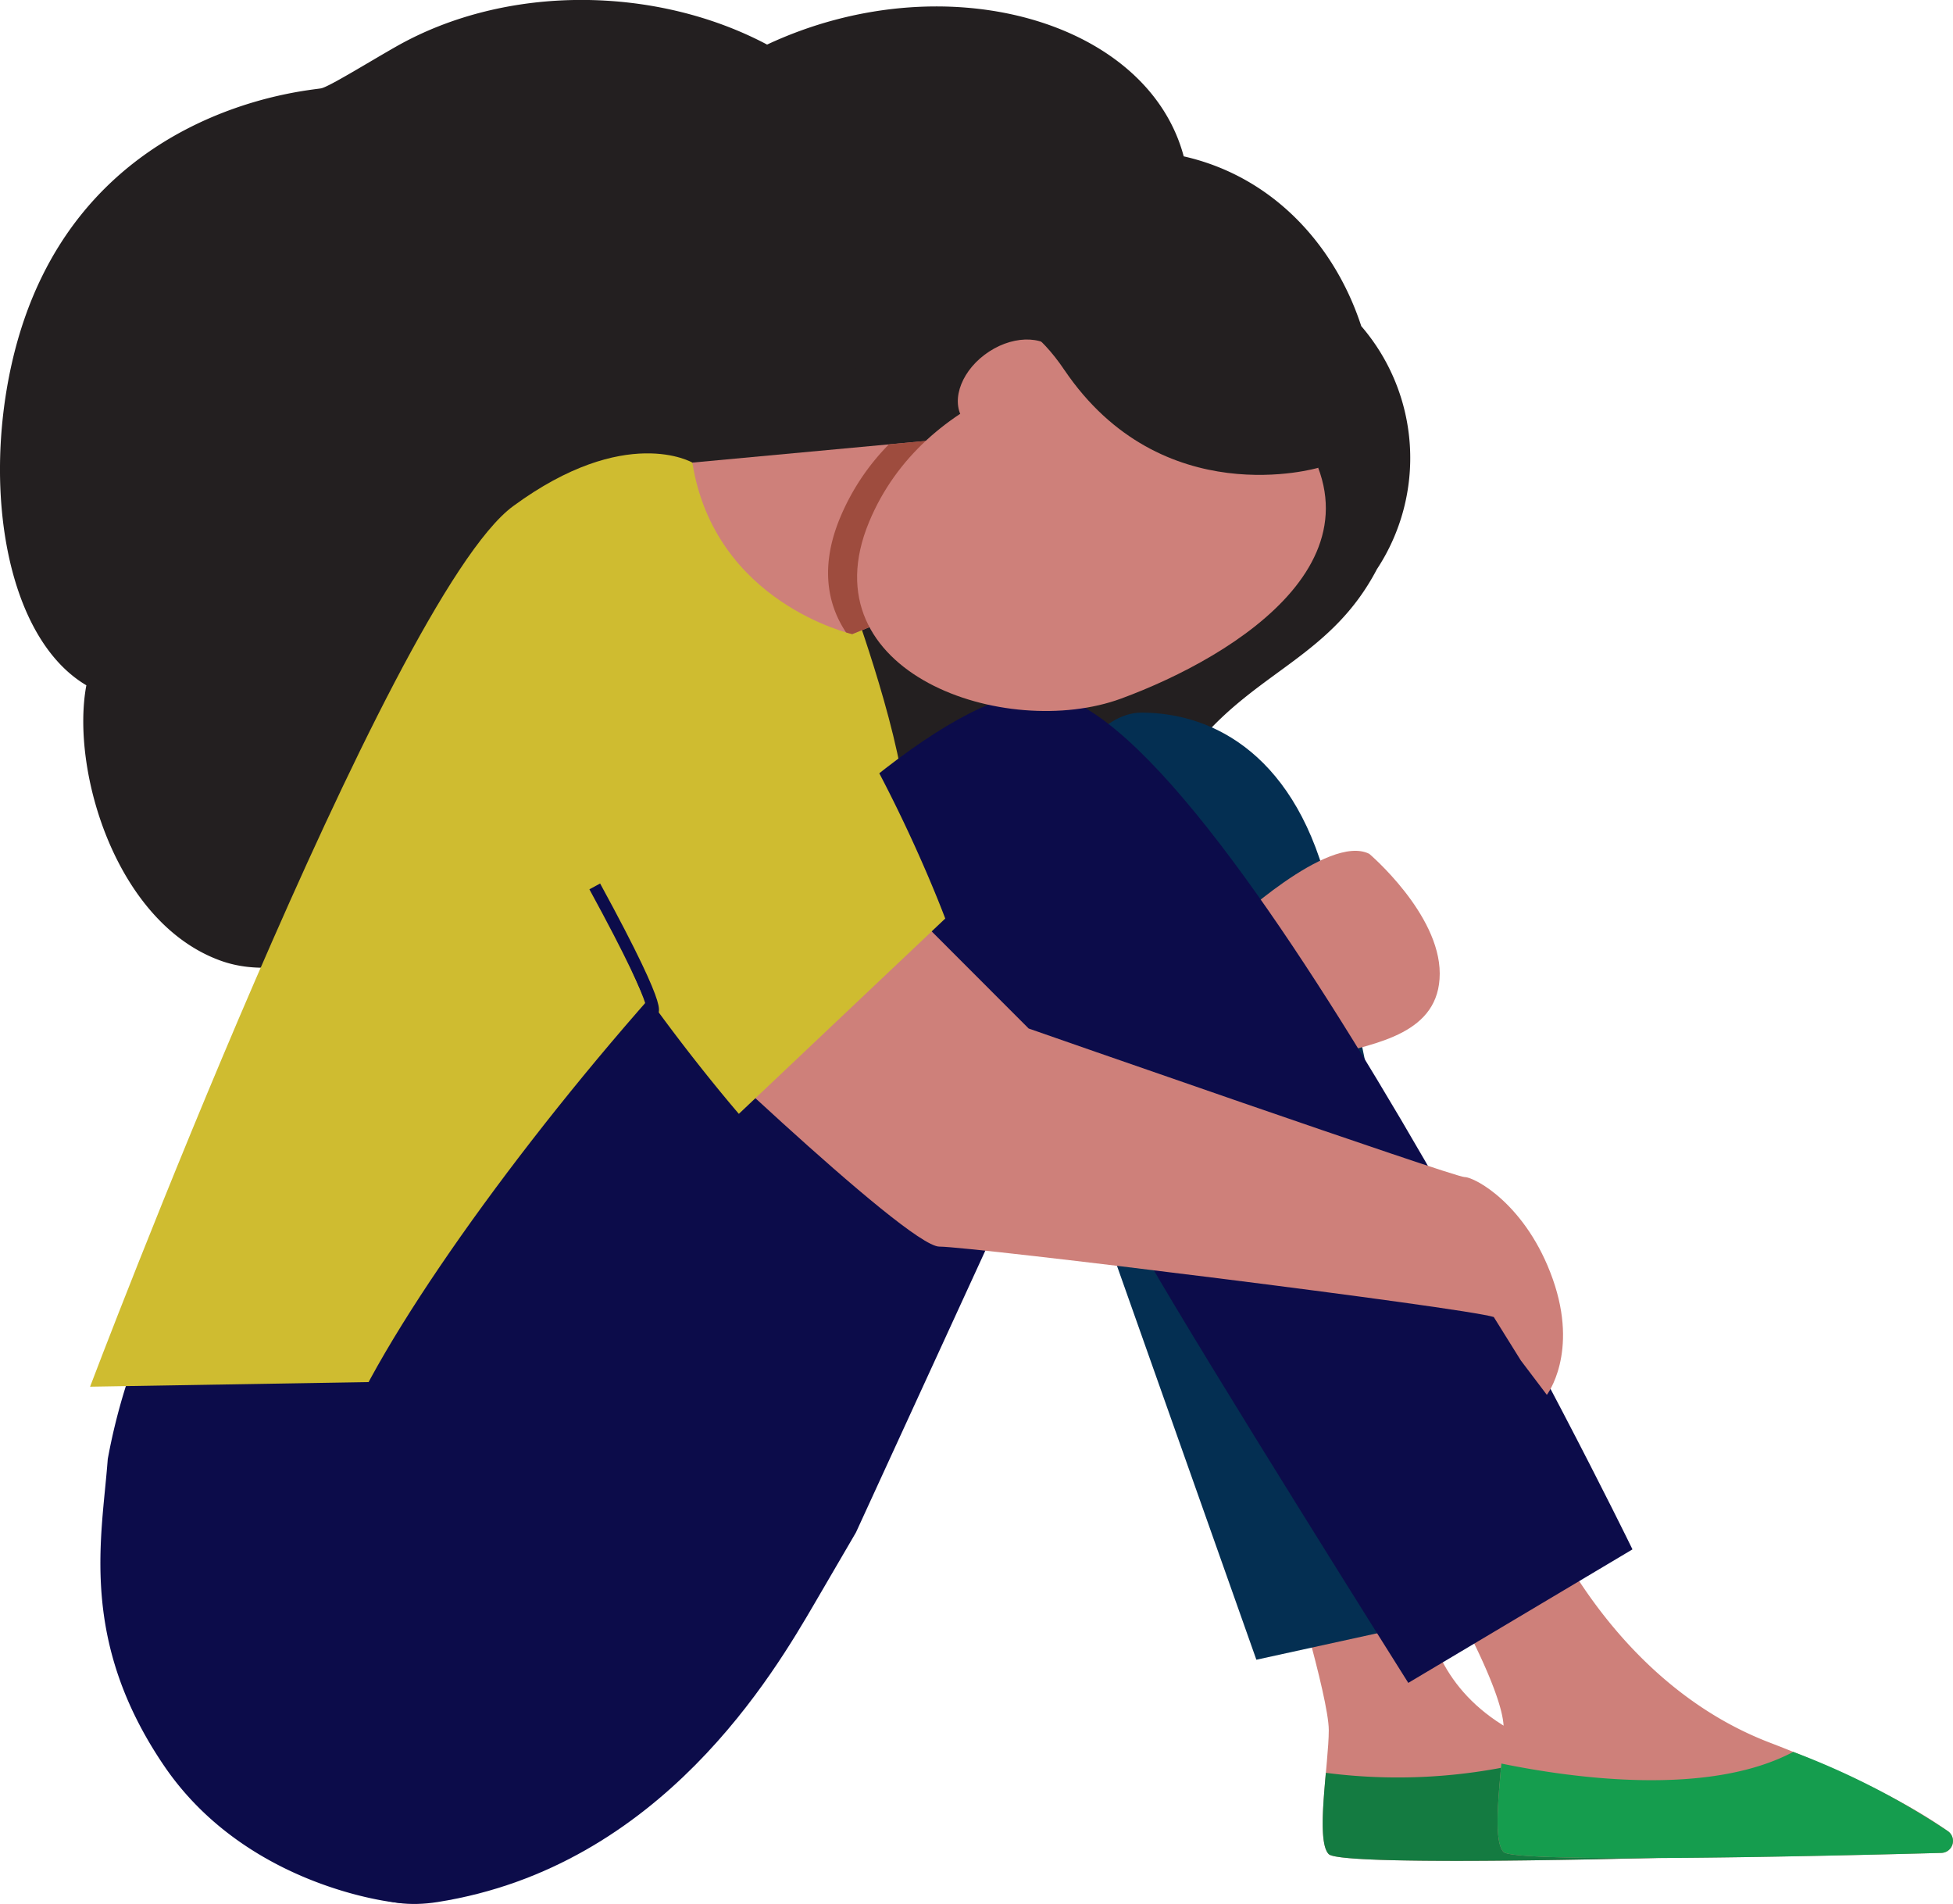 <svg xmlns="http://www.w3.org/2000/svg" width="159.922" height="155.893" viewBox="0 0 159.922 155.893">
  <g id="Group_12482" data-name="Group 12482" transform="translate(-22.308 -4043.227)">
    <g id="Group_12481" data-name="Group 12481" transform="translate(-684.786 3033.124)">
      <path id="Path_35891" data-name="Path 35891" d="M819.839,1056.713a16.545,16.545,0,0,0-1.278-19.909c-2.131-6.536-7.152-12.229-14.538-13.9-2.973-11.158-19.646-15.916-34.115-9.151-9-4.774-21.242-5.026-30.383.166-2.194,1.246-5.467,3.277-6.121,3.413h0c-.709.193-20.617,1.363-25.365,22.623-2.359,10.567-.3,22.454,6.126,26.257-1.3,6.961,2.432,19.488,11.023,22.557,5.594,2,11.675-1.968,17.145-1.34,18.195,2.128,60.981-14.359,63.158-16.863C810.363,1064.964,816.215,1063.638,819.839,1056.713Z" transform="translate(0 0)" fill="#231f20"/>
      <path id="Path_35892" data-name="Path 35892" d="M748.435,1544.508c-.468,6.348-2.381,14.595,4.523,24.757,6.657,9.8,18.605,10.988,18.605,10.988l7.5-40.269-4.838-1.994H750.1A49.358,49.358,0,0,0,748.435,1544.508Z" transform="translate(-32.021 -414.876)" fill="#0c0c4a" stroke="#0c0c4a" stroke-miterlimit="10" stroke-width="1"/>
      <path id="Path_35893" data-name="Path 35893" d="M1202.7,1608.892c0,2.738-1.114,9.037,0,10.151s31.307.188,31.307.188-.474-4.031-13.805-9.149-9.2-18.33-9.2-18.33l-11.741,3.178S1202.7,1606.154,1202.7,1608.892Z" transform="translate(-386.799 -457.129)" fill="#ce807a"/>
      <path id="Path_35894" data-name="Path 35894" d="M1244.827,1688.907s-.435-3.694-12.166-8.5a45.8,45.8,0,0,1-19.379,1.653c-.251,2.788-.514,5.906.238,6.658C1214.634,1689.833,1244.827,1688.907,1244.827,1688.907Z" transform="translate(-397.621 -526.805)" fill="#147b41"/>
      <path id="Path_35895" data-name="Path 35895" d="M1260.962,1599.317s3.69,6.665,3.69,9.4-1.114,9.037,0,10.151c.934.934,27.34.3,35.838.073a.981.981,0,0,0,.543-1.78c-2.251-1.6-6.646-4.2-14.6-7.254-10.034-3.852-15.617-12.762-17.766-16.933a2.25,2.25,0,0,0-3.194-.884l-4.554,2.846a2.249,2.249,0,0,0-.743,3.054Z" transform="translate(-434.431 -457.128)" fill="#ce807a"/>
      <path id="Path_35896" data-name="Path 35896" d="M1316.254,1688.4a.981.981,0,0,0,.543-1.78,62.456,62.456,0,0,0-12.666-6.492h0c-6.961,3.7-18.1,2.146-23.9.956-.261,2.921-.62,6.438.185,7.243C1281.349,1689.266,1307.756,1688.633,1316.254,1688.4Z" transform="translate(-450.195 -526.588)" fill="#159d4e"/>
      <path id="Path_35897" data-name="Path 35897" d="M1095.346,1296.46s4.4-13.808,10.355-13.808,12.8,3.583,15.422,14.931c1.66,7.194,12.152,58.635,12.152,58.635l-18.168,3.979-17.064-48.216-.287,2.332Z" transform="translate(-305.135 -214.202)" fill="#042f52"/>
      <path id="Path_35898" data-name="Path 35898" d="M790.868,1184.25s-5.469-3.2-14.68,3.571c-10.158,7.467-34.637,72.091-34.637,72.091l31.7-.526s35.074-40.944,35.074-46.375-4.364-17.334-4.364-17.334Z" transform="translate(-27.081 -136.272)" fill="#cfbc30"/>
      <path id="Path_35899" data-name="Path 35899" d="M1178.955,1335.753s5.768,4.9,5.768,9.8-5.152,5.7-9,6.712-7.909,1.741-7.909.87,6.675-3.265,6.675-3.265-6.095,2.54-8.054,1.234,6.385-4.572,6.385-4.572-6.856,2.939-7.908,1.887,6.965-5.37,6.965-5.37-4.353.363-4.353-.508v-.87S1175.581,1334.048,1178.955,1335.753Z" transform="translate(-359.736 -255.74)" fill="#ce807a"/>
      <path id="Path_35900" data-name="Path 35900" d="M826.455,1340.227c4.047-14.76,43.259-62.768,57.3-62.768s47.972,69.427,47.972,69.427l-17.543,10.446s-16.136-25.615-21.167-34.387c-2.111-3.682-7.291-15.331-7.291-15.331l-17.378,37.851-3.333,5.714c-3.333,5.713-12.458,21.425-30.55,24.281S826.455,1340.227,826.455,1340.227Z" transform="translate(-91.609 -210.12)" fill="#0c0c4a" stroke="#0c0c4a" stroke-miterlimit="10" stroke-width="1"/>
      <path id="Path_35901" data-name="Path 35901" d="M955.747,1329.239s20.976,20.275,23.686,20.275,42.978,4.984,45.4,5.766l2.215,3.555,2.131,2.816s2.627-3.408.485-9.478-6.369-8.354-7.231-8.354-35.686-12.162-35.686-12.162L967.213,1312.1Z" transform="translate(-195.421 -237.344)" fill="#ce807a"/>
      <path id="Path_35902" data-name="Path 35902" d="M971.917,1179.16l23.091-2.142,3.333,10.762-13.331,5.425S973.742,1190.666,971.917,1179.16Z" transform="translate(-208.13 -131.182)" fill="#ce807a"/>
      <path id="Path_35903" data-name="Path 35903" d="M1035.8,1177.018l-7,.649a18.858,18.858,0,0,0-4,6.014c-1.576,3.793-1.141,6.942.492,9.386.325.1.509.138.509.138l13.331-5.425Z" transform="translate(-248.917 -131.182)" fill="#9e4c3e"/>
      <path id="Path_35904" data-name="Path 35904" d="M1069.676,1152.118c-1.779-1.976-3.687-3.237-9.876-3.943-6.465-.737-19.392,2.283-23.883,13.094-5.16,12.42,11.235,17.922,20.635,14.464S1080.036,1163.625,1069.676,1152.118Z" transform="translate(-257.657 -108.432)" fill="#ce807a"/>
      <path id="Path_35905" data-name="Path 35905" d="M1079.6,1146.723c-2.193,1.425-4.769,1.283-5.752-.315s0-4.048,2.19-5.472,4.769-1.283,5.753.315S1081.8,1145.3,1079.6,1146.723Z" transform="translate(-287.942 -102.052)" fill="#ce807a"/>
      <path id="Path_35906" data-name="Path 35906" d="M906.492,1215.276c-5.675,3.846-6.138,9.435-2.567,20.147a32.911,32.911,0,0,0,1.325,3.308c4.706,10.242,15.25,22.4,15.25,22.4l16.9-15.992S922.327,1204.545,906.492,1215.276Z" transform="translate(-152.904 -159.83)" fill="#cfbc30"/>
      <path id="Path_35907" data-name="Path 35907" d="M1067.148,1120.1s-12.808,3.8-20.8-8.034-18.467,1.4-18.467,1.4,2.222-12.757,17.14-12.122S1071.343,1114.257,1067.148,1120.1Z" transform="translate(-252.113 -71.696)" fill="#231f20"/>
      <path id="Path_35908" data-name="Path 35908" d="M939.116,1359.38s1.769,1.283-4.53-10.265" transform="translate(-178.79 -266.436)" fill="#0c0c4a" stroke="#0c0c4a" stroke-miterlimit="10" stroke-width="1"/>
    </g>
  </g>
</svg>

